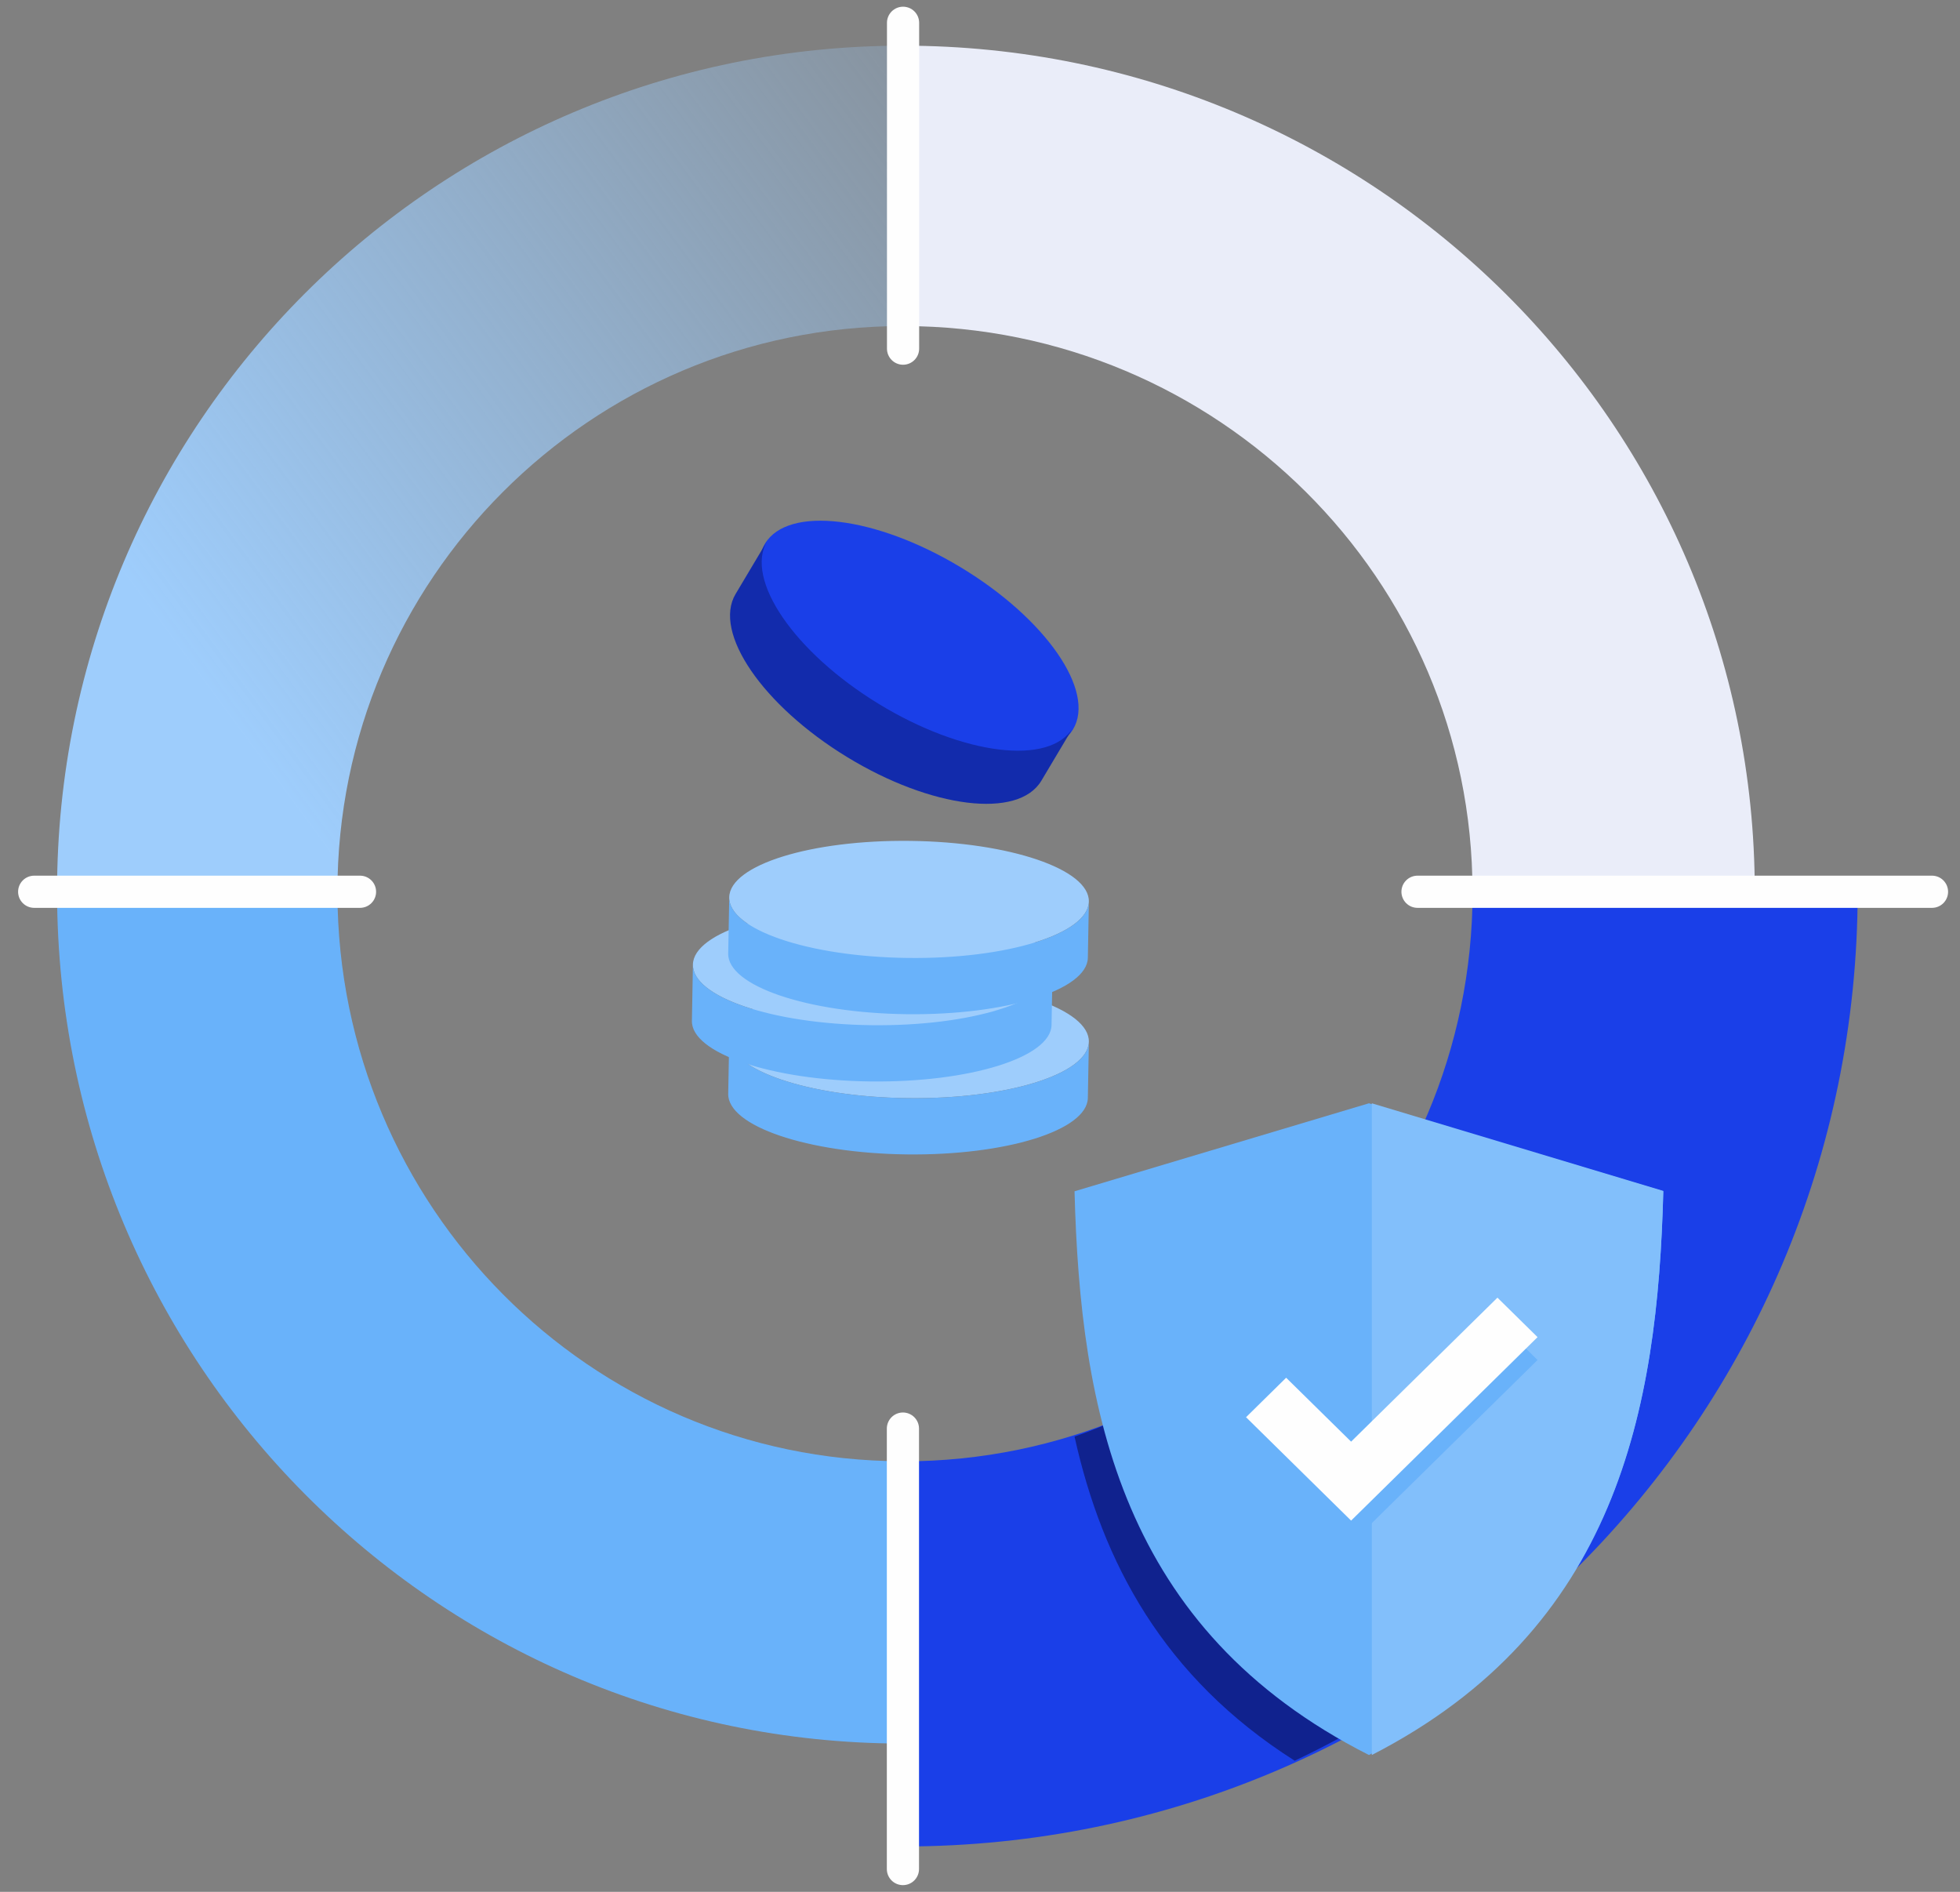 <svg width="86" height="83" viewBox="0 0 86 83" fill="none" xmlns="http://www.w3.org/2000/svg">
<rect x="0" y="0" width="86" height="83" fill="#808080" stroke="none"/>
<g id="Group 32">
<path id="Vector" fill-rule="evenodd" clip-rule="evenodd" d="M2.503 39.124C2.503 18.628 19.114 2.012 39.608 2.004L39.624 2.003V14.305L39.598 14.305C25.903 14.32 14.805 25.426 14.805 39.124H2.503Z" fill="url(#paint0_linear_1_3190)"/>
<path id="Vector_2" fill-rule="evenodd" clip-rule="evenodd" d="M39.624 76.495C39.598 76.495 39.572 76.494 39.545 76.494C19.107 76.451 2.547 59.78 2.504 39.203C2.504 39.177 2.503 39.15 2.503 39.124H14.805C14.805 39.147 14.806 39.17 14.806 39.193C14.843 52.937 25.903 64.072 39.556 64.109C39.578 64.109 39.601 64.11 39.624 64.11V76.495V76.495Z" fill="#69B2FA"/>
<path id="Vector_3" fill-rule="evenodd" clip-rule="evenodd" d="M39.624 81.01C62.753 81.01 81.503 62.264 81.51 39.136L81.51 39.124H64.614L64.614 39.15C64.599 52.94 53.417 64.114 39.624 64.114V81.01L39.624 81.01Z" fill="#1A3FE8"/>
<path id="Vector_4" fill-rule="evenodd" clip-rule="evenodd" d="M56.808 77.248C61.542 75.003 65.786 71.895 69.337 68.124C71.315 63.742 71.85 58.802 71.979 53.87L61.225 50.661C58.338 56.413 53.29 60.889 47.148 63.027C48.373 68.543 51.042 73.584 56.808 77.248Z" fill="#10228E"/>
<g id="_2336580704112">
<path id="Vector_5" d="M39.827 48.179C44.184 48.232 47.743 47.126 47.776 45.708C47.809 44.289 44.303 43.097 39.946 43.044C35.588 42.991 32.029 44.098 31.996 45.516C31.963 46.934 35.469 48.127 39.827 48.179Z" fill="#9ECDFC"/>
<path id="Vector_6" fill-rule="evenodd" clip-rule="evenodd" d="M47.777 45.707L47.732 48.175C47.699 49.594 44.14 50.7 39.783 50.647C35.425 50.594 31.919 49.402 31.952 47.984L31.998 45.516C31.965 46.934 35.471 48.126 39.828 48.179C44.185 48.232 47.745 47.125 47.778 45.707H47.777Z" fill="#69B2FA"/>
</g>
<path id="Vector_7" fill-rule="evenodd" clip-rule="evenodd" d="M47.148 52.265L60.065 48.404L72.982 52.265C72.733 61.861 70.95 71.484 60.065 76.997C49.181 71.484 47.398 61.861 47.148 52.265Z" fill="#69B2FA"/>
<path id="Vector_8" fill-rule="evenodd" clip-rule="evenodd" d="M60.191 48.404L72.982 52.249C72.734 61.842 70.964 71.463 60.191 76.997V48.404Z" fill="#82BFFB"/>
<path id="Vector_9" fill-rule="evenodd" clip-rule="evenodd" d="M76.995 39.124C76.995 18.628 60.272 2.012 39.64 2.004L39.624 2.003V14.305L39.65 14.305C53.438 14.32 64.61 25.426 64.61 39.124H76.995Z" fill="#EAEDF9"/>
<g id="_2336580720240">
<path id="Vector_10" d="M38.234 44.978C42.591 45.031 46.15 43.925 46.183 42.507C46.216 41.088 42.71 39.896 38.353 39.843C33.995 39.79 30.436 40.897 30.403 42.315C30.37 43.733 33.876 44.926 38.234 44.978Z" fill="#9ECDFC"/>
<path id="Vector_11" fill-rule="evenodd" clip-rule="evenodd" d="M46.184 42.506L46.139 44.974C46.106 46.392 42.547 47.499 38.189 47.446C33.832 47.393 30.326 46.201 30.359 44.783L30.404 42.315C30.371 43.733 33.877 44.925 38.234 44.978C42.592 45.031 46.151 43.925 46.184 42.506Z" fill="#69B2FA"/>
</g>
<g id="_2336580721296">
<path id="Vector_12" d="M39.827 42.028C44.184 42.081 47.743 40.974 47.776 39.556C47.809 38.138 44.303 36.945 39.946 36.892C35.588 36.839 32.029 37.946 31.996 39.364C31.963 40.782 35.469 41.975 39.827 42.028Z" fill="#9ECDFC"/>
<path id="Vector_13" fill-rule="evenodd" clip-rule="evenodd" d="M47.777 39.556L47.732 42.024C47.699 43.442 44.14 44.548 39.783 44.495C35.425 44.443 31.919 43.25 31.952 41.832L31.998 39.364C31.965 40.782 35.471 41.975 39.828 42.028C44.185 42.081 47.745 40.974 47.778 39.556H47.777Z" fill="#69B2FA"/>
</g>
<path id="Vector_14" d="M38.489 30.967C34.758 28.716 32.553 25.531 33.565 23.853C34.578 22.175 38.423 22.639 42.155 24.89C45.887 27.141 48.092 30.326 47.079 32.005C46.067 33.683 42.221 33.218 38.489 30.967Z" fill="#1A3FE8"/>
<path id="Vector_15" fill-rule="evenodd" clip-rule="evenodd" d="M33.665 23.729L32.276 26.06C31.271 27.747 33.459 30.948 37.164 33.211C40.869 35.473 44.687 35.94 45.692 34.253L47.081 31.922C46.075 33.609 42.258 33.142 38.553 30.88C34.848 28.617 32.66 25.416 33.665 23.729Z" fill="#122BAC"/>
<path id="Vector_16" d="M1.5 39.124H15.796" stroke="#FEFEFE" stroke-width="1.412" stroke-miterlimit="2.613" stroke-linecap="round"/>
<path id="Vector_17" d="M39.624 1V15.296" stroke="#FEFEFE" stroke-width="1.412" stroke-miterlimit="2.613" stroke-linecap="round"/>
<path id="Vector_18" d="M62.197 39.124H84.771" stroke="#FEFEFE" stroke-width="1.412" stroke-miterlimit="2.613" stroke-linecap="round"/>
<path id="Vector_19" d="M39.618 62.676L39.618 82" stroke="#FEFEFE" stroke-width="1.412" stroke-miterlimit="2.613" stroke-linecap="round"/>
<path id="Vector_20" fill-rule="evenodd" clip-rule="evenodd" d="M54.673 63.18L56.433 61.448L59.283 64.252L65.704 57.935L67.464 59.667L59.95 67.061L59.283 67.717L54.673 63.18Z" fill="#69B2FA"/>
<path id="Vector_21" fill-rule="evenodd" clip-rule="evenodd" d="M54.673 62.177L56.433 60.445L59.283 63.249L65.704 56.932L67.464 58.664L59.95 66.058L59.283 66.713L54.673 62.177Z" fill="#FEFEFE"/>
</g>
<defs>
<linearGradient id="paint0_linear_1_3190" x1="12.411" y1="34.734" x2="56.805" y2="2.003" gradientUnits="userSpaceOnUse">
<stop stop-color="#9ECDFC"/>
<stop offset="1" stop-color="#9ECDFC" stop-opacity="0"/>
</linearGradient>
</defs>
</svg>
